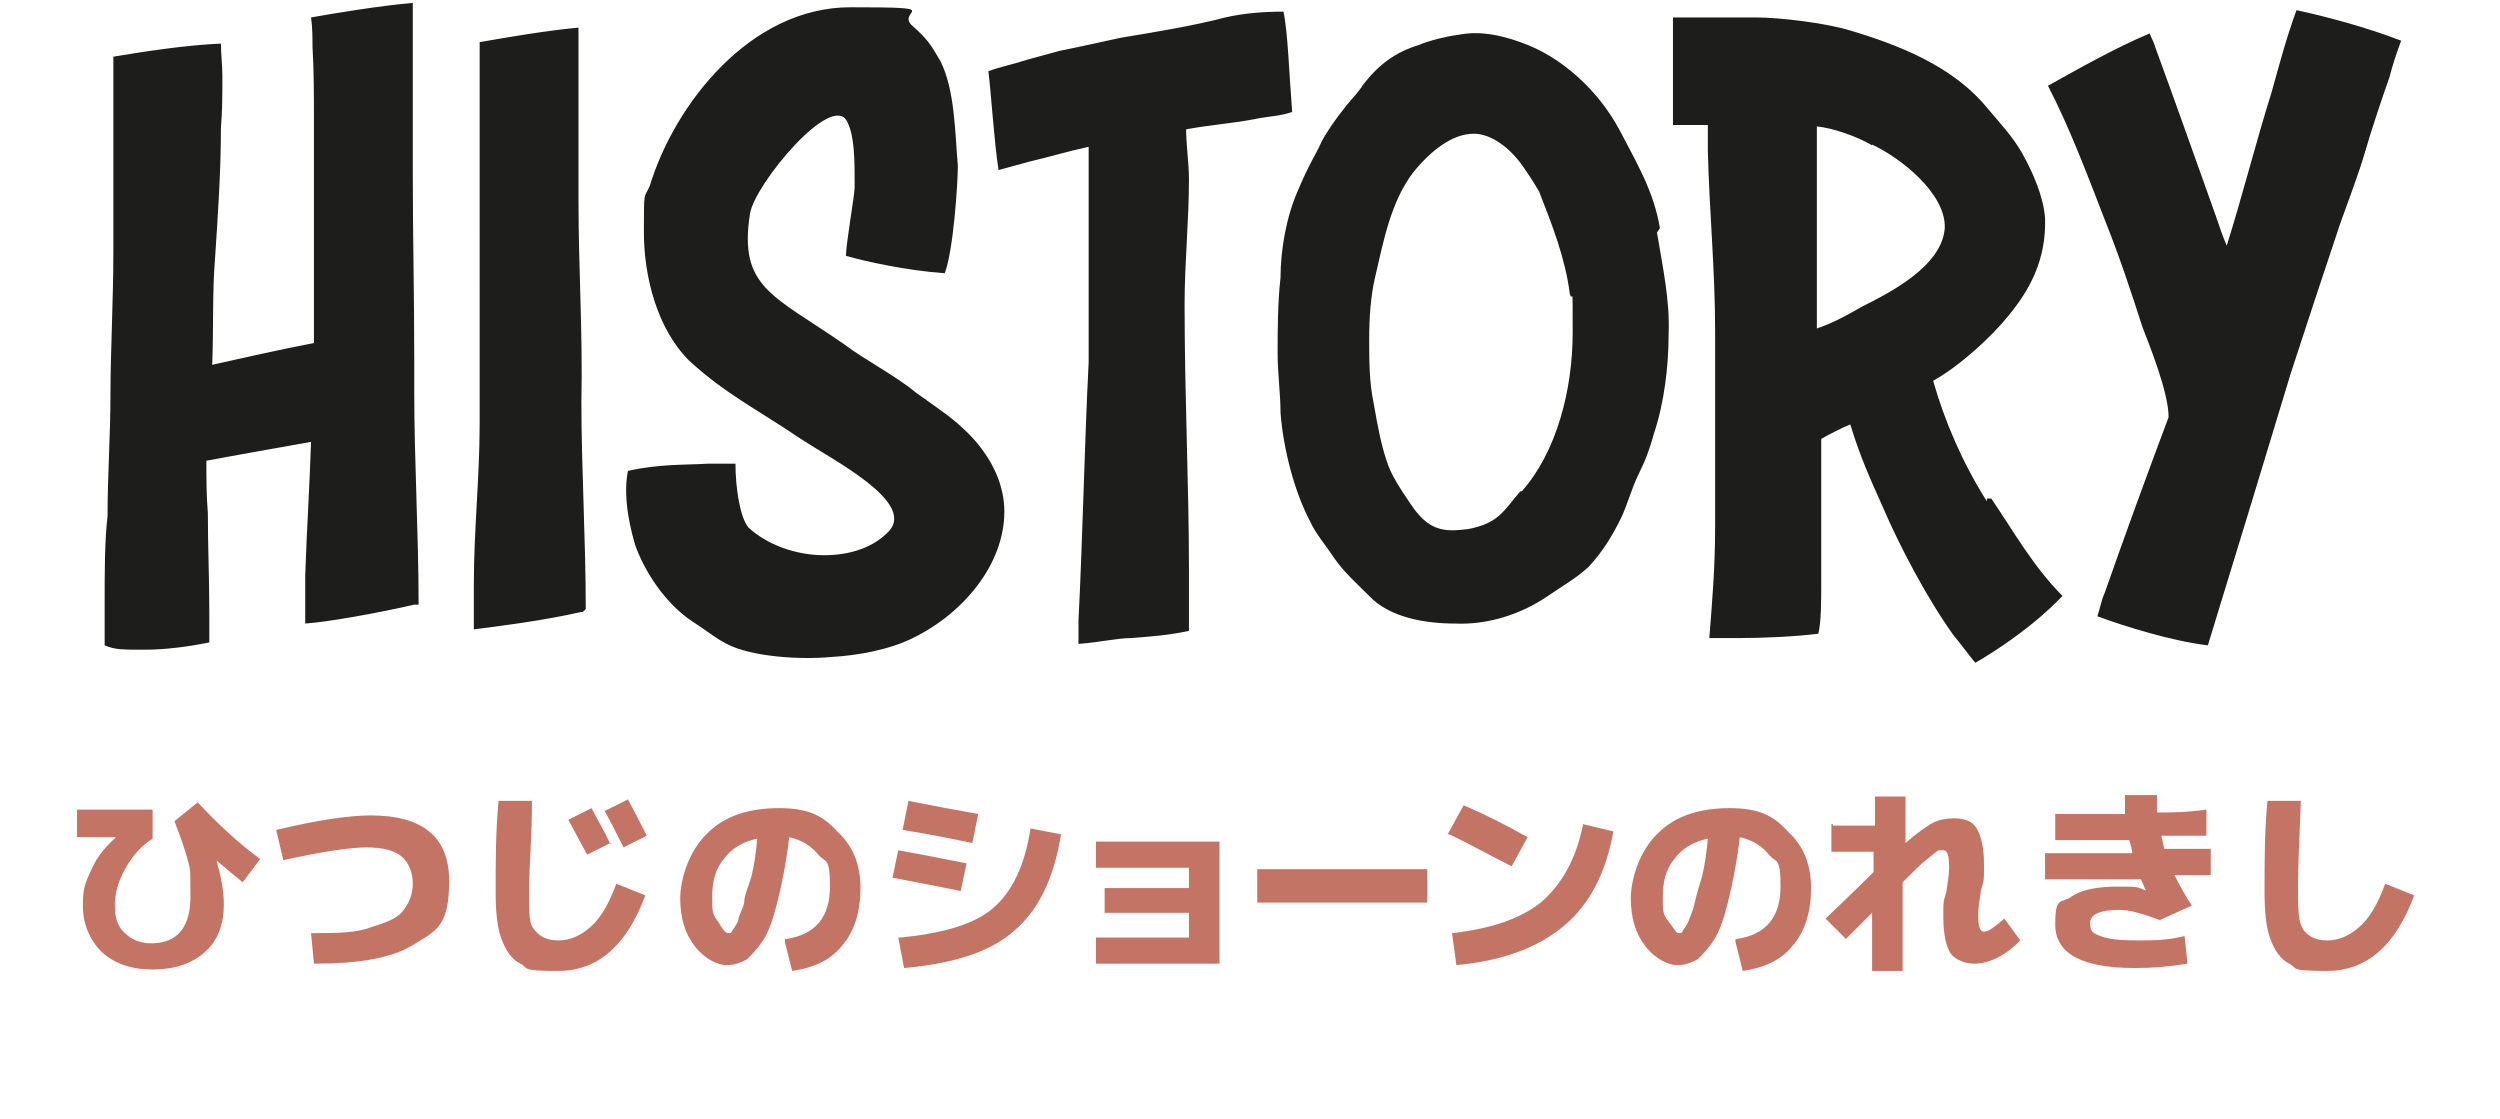 <?xml version="1.0" encoding="UTF-8"?>
<svg id="_レイヤー_1" xmlns="http://www.w3.org/2000/svg" version="1.1" viewBox="0 0 172 77">
  <!-- Generator: Adobe Illustrator 29.1.0, SVG Export Plug-In . SVG Version: 2.1.0 Build 142)  -->
  <defs>
    <style>
      .st0 {
        fill: #c37465;
      }

      .st1 {
        fill: #1d1d1b;
      }
    </style>
  </defs>
  <path class="st1" d="M28.5,41.6c-2.6.6-6,1.2-7.5,1.3v-3.3c.1-3.1.3-6.1.4-9.2-2.2.4-5.1.9-7.2,1.3,0,1.2,0,2.4.1,3.6,0,2.2.1,4.5.1,6.8s0,1.5,0,2.1c-1.5.3-3,.5-4.5.5s-2,0-2.7-.3c0-1,0-2,0-3.1,0-1.9,0-4.1.2-5.8,0-2.8.2-5.6.2-8.4s.2-6.5.2-9.8,0-2,0-3c0-2.8,0-5.5,0-8.2v-2.2c1.8-.3,4.9-.8,7.4-.9,0,.7.1,1.5.1,2.2,0,1.3,0,2.4-.1,3.6,0,2.9-.2,5.9-.4,8.9-.2,2.4-.1,4.9-.2,7.4,1.8-.4,4.4-1,7-1.5v-15.2c0-1.7,0-3.5-.1-5.2,0-.6,0-1.3-.1-2,1.7-.3,4.7-.8,7-1v11.8c0,4.2.1,8.4.1,12.7v2.2c0,4.9.3,9.8.3,14.7h-.1ZM40,42.1c-2.6.6-5.8,1-7.4,1.2,0-1,0-2.2,0-3.1,0-3.7.4-7.4.4-11V11c0-2.1,0-4.1,0-6.2,0-.6,0-1.2,0-1.9,1.7-.3,4.6-.8,6.8-1v11.9c0,4.6.3,9.2.2,13.8,0,4.7.3,9.5.3,14.3l-.2.2ZM66.8,30c1.5,1.6,2.3,3.4,2.3,5.2,0,3.6-2.8,7-6.3,8.7-1.6.8-3.8,1.2-5.6,1.3-2.1.2-5.5,0-7.2-.9-.8-.4-1.5-1-2.3-1.5-2-1.3-3.4-3.6-4-5.3-.2-.7-.9-3.1-.5-5.1,2.2-.5,4-.4,5.5-.5h1.9c0,1.6.3,3.7.9,4.4,1.3,1.2,3.3,1.9,5.2,1.9s3.5-.6,4.5-1.7c1.7-2-3.8-4.8-6.1-6.3-3.1-2.1-5.2-3.1-7.7-5.4-2.2-2.2-3.1-5.8-3.1-8.8s0-2.3.4-3.2c1.7-5.6,6.9-12.3,13.8-12.3s3,.2,4.3,1.3c1,.9,1.2,1.2,1.9,2.4,1,2,1,4.9,1.2,7.2,0,1.2-.3,5.8-.9,7.4-2.7-.2-5.4-.8-6.8-1.2,0-.8.6-4.2.6-4.7,0-1.9,0-3.5-.5-4.5-1-2.2-6.4,4.3-6.7,6.3-.8,5.1,1.6,5.6,6.5,9,1.3,1,3.6,2.2,4.9,3.3,1.8,1.3,2.5,1.7,3.7,2.9h0ZM81.6,8.7c0,1.3.2,2.5.2,3.6,0,2.9-.3,5.8-.3,8.6,0,6.5.3,12.4.3,18.3s0,2.8,0,4.2c-1.3.3-2.7.4-4,.5-.9,0-2.2.3-3.6.4v-1.6c.3-6,.4-11.8.7-17.8v-10.3c0-2.3,0-3,0-4.5-1.4.3-2.7.7-4,1-.7.2-1.5.4-2.2.6-.3-1.9-.5-5.2-.7-6.8.8-.3,1.8-.5,2.7-.8.7-.2,1.5-.4,2.2-.6,1.5-.3,2.8-.6,4.2-.9,2.4-.4,4.9-.8,7.2-1.4,1.3-.3,2.7-.4,4-.4.3,1.3.4,4.4.6,6.9-.8.3-1.7.3-2.6.5-1.6.3-3.1.4-4.7.7v-.2ZM114,16c.4,2.4.9,4.7.8,7,0,2.2-.3,4.7-1,6.8-.3,1.1-.6,1.9-1.1,2.9-.4.8-.8,2.2-1.2,3-.6,1.2-1.2,2.2-2.2,3.3-1,.9-1.8,1.3-2.8,2-1.9,1.3-4.2,2-6.4,1.9-2,0-4.5-.4-5.9-1.9-.8-.8-1.8-1.7-2.4-2.6-.6-.9-1.3-1.7-1.7-2.6-1-1.9-1.8-4.8-2-7.4,0-1.3-.2-2.7-.2-4.1s0-3.5.2-5.2c0-1.9.4-4.2,1.2-6,.8-1.9,1.2-2.4,1.6-3.3.3-.6.9-1.5,1.7-2.5.4-.5.9-1,1.2-1.5,1.1-1.4,2.2-2.2,3.8-2.7.7-.3,1.9-.6,2.7-.7,1.5-.3,2.9,0,4.3.5,2.9,1,5.4,3.4,6.8,6,1.2,2.3,2.4,4.3,2.8,6.8l-.2.3ZM104.7,33.8c2.4-2.7,3.5-7,3.5-10.9s0-1.9-.2-2.7c-.3-2.4-1.2-4.7-2.1-7-.4-.7-.8-1.3-1.3-2-1-1.3-2.2-2-3.2-2-1.5,0-3,1.2-4.2,2.7-1.5,2-2,4.6-2.6,7.2-.3,1.3-.4,2.8-.4,4.2s0,3,.3,4.4c.3,1.7.5,2.8.9,4,.3,1,1,2,1.6,2.9,1.3,2,2.4,2,4,1.8,2.1-.4,2.4-1.2,3.6-2.6h0ZM137,34.3c1.5,2.2,2.9,4.7,4.9,6.7-2,2.1-4.6,3.8-6,4.6-.5-.6-1-1.3-1.5-1.9-1.8-2.5-3.7-6.1-4.9-8.9-.8-1.8-1.5-3.3-2.2-5.6-.3.1-1.7.8-2,1v10c0,1.2,0,2.6-.2,3.4-1.6.2-3.8.3-5.5.3h-2c.2-2.5.4-4.9.4-7.6s0-2.8,0-4.2v-9.4c0-4.1-.4-8.2-.5-12.3v-1.8h-2.4c0-3.5,0-7.4,0-7.4h5.7c1.7,0,4.9.4,6.5.9,4.4,1.3,7.4,2.9,9.4,5.3,1,1.2,1.7,1.9,2.4,3.1.8,1.4,1.5,3.1,1.6,4.5.1,2.9-1.1,5-2.5,6.7-1.2,1.5-3.4,3.5-5.2,4.5.8,2.8,2,5.6,3.7,8.3v-.2ZM128.8,10c-1-.6-2.7-1.2-3.8-1.3,0,1.1,0,2,0,3.1s0,2.6,0,3.8v7c1.2-.4,2.4-1.1,3.1-1.5,2-1,5.5-2.8,5.7-5.4.1-2.4-3.1-4.9-5.1-5.8h.1ZM165.2,2.8c-.3.8-.6,1.7-.8,2.5-.6,1.7-1.2,3.5-1.7,5.2-.4,1.4-1.2,3.5-1.7,4.9-1.2,3.6-2.2,6.6-3.4,10.3-1.9,6.3-3.8,12.5-5.7,18.7-2.5-.3-5.7-1.3-7.6-2,.2-.6.3-1.2.5-1.6,1.4-4,2.9-8.1,4.4-12.1,0-1.7-1.3-4.9-1.8-6.2-.8-2.5-1.6-4.9-2.6-7.4-1.2-3.1-2.4-6.3-3.9-9.2,1.8-1,4.6-2.6,7-3.6.1.3.3.6.4,1,1.4,3.8,2.8,7.8,4.2,11.7.2.6.4,1.2.7,1.9,1.1-3.5,2-7.1,3.1-10.6.5-1.8,1-3.7,1.7-5.6,1.9.4,4.9,1.2,7.2,2.1h0Z"/>
  <path class="st0" d="M8,57.6h-2.7v-1.9h5.2v2c-.8.5-1.4,1.2-1.9,2.1-.5.9-.7,1.7-.7,2.5s.2,1.5.7,1.9c.4.4,1,.7,1.8.7,1.8,0,2.7-1.1,2.7-3.2s0-1.8-.2-2.6c-.2-.7-.5-1.6-.9-2.6l1.6-1.3c1.4,1.5,2.8,2.8,4.3,3.9l-1.2,1.6c-.5-.4-1.1-.9-1.8-1.5h0c.3,1.1.5,2.1.5,3,0,1.4-.4,2.5-1.3,3.3-.9.8-2.1,1.2-3.6,1.2s-2.6-.4-3.5-1.2c-.8-.8-1.3-1.9-1.3-3.2s.2-1.6.6-2.5,1-1.6,1.8-2.3h0ZM19.5,59.2l-.5-2.1c2.9-.7,5.1-1,6.5-1,3.6,0,5.4,1.5,5.4,4.5s-.8,3.4-2.3,4.3c-1.5,1-3.8,1.4-7,1.4l-.2-2.1c1.7,0,3.1,0,4.1-.4,1-.3,1.8-.6,2.2-1.1.4-.5.7-1.1.7-1.9s-.3-1.5-.8-1.9-1.3-.6-2.4-.6-3.1.3-5.8.9h0ZM42,58l-1.6.8c-.4-.7-.8-1.5-1.3-2.4l1.6-.8c.4.8.9,1.6,1.3,2.5h0ZM44.5,57.5l-1.6.8c-.4-.8-.8-1.6-1.3-2.5l1.6-.8c.6,1.1,1,1.9,1.3,2.5ZM34.3,55.1h2.3c0,2.5-.2,4.5-.2,6.2s0,2.3.4,2.7c.3.4.8.7,1.6.7s1.5-.3,2.2-.9,1.3-1.6,1.8-3l2,.8c-1.3,3.5-3.3,5.2-6,5.2s-2-.2-2.6-.5-1-.9-1.3-1.7c-.3-.8-.4-1.9-.4-3.3,0-2,0-4.1.2-6.2ZM54.1,64.6c2-.3,3-1.5,3-3.6s-.3-1.6-.8-2.2c-.5-.6-1.1-1-2-1.2-.2,1.7-.5,3.2-.8,4.4s-.6,2.1-1,2.7-.8,1-1.1,1.3c-.4.2-.8.4-1.4.4s-1.5-.4-2.2-1.3-1-2-1-3.3.6-3.3,1.9-4.5c1.2-1.2,2.9-1.7,4.9-1.7s3,.5,4,1.6c1.1,1,1.6,2.3,1.6,3.9s-.4,3-1.3,4c-.8,1-2,1.5-3.4,1.7l-.5-2v-.2ZM52.1,57.7c-1,.2-1.8.7-2.3,1.4-.6.7-.8,1.6-.8,2.6s0,1.2.4,1.7c.3.5.5.8.7.8s.2,0,.3-.2c0,0,.3-.4.4-.7,0-.3.3-.7.4-1.2,0-.5.3-1.1.5-1.8.2-.8.3-1.6.4-2.6ZM62,64.5c2.9-.3,5-.9,6.3-2s2.2-2.9,2.6-5.5l2.1.4c-.5,3.1-1.6,5.3-3.3,6.7-1.6,1.4-4.1,2.2-7.5,2.5l-.4-2.1h.2ZM61.4,60.4l.4-1.9c1.7.3,3.2.6,4.7.9l-.4,1.9c-1.5-.3-3-.6-4.6-.9h0ZM62.1,57.1l.4-2c1.5.3,3.1.6,4.8.9l-.4,2c-1.9-.4-3.5-.7-4.8-.9ZM75.4,57.9h8.5v8.4h-8.5v-1.8h6.4v-1.7h-5.8v-1.7h5.8v-1.4h-6.4v-1.7h0ZM86.5,62.1v-2.3h11.7v2.3h-11.7ZM99.6,57.4l1.1-2c1.4.6,2.8,1.3,4.4,2.2l-1.1,2c-1.6-.8-3-1.6-4.3-2.2h0ZM108.9,56.7l2.1.5c-.5,2.8-1.6,5-3.4,6.5-1.8,1.5-4.2,2.4-7.4,2.7l-.3-2.2c2.7-.3,4.7-1,6.1-2.1,1.4-1.2,2.4-2.9,2.9-5.3h0ZM119.5,64.6c2-.3,3-1.5,3-3.6s-.3-1.6-.8-2.2c-.5-.6-1.1-1-2-1.2-.2,1.7-.5,3.2-.8,4.4s-.6,2.1-1,2.7-.8,1-1.1,1.3c-.4.2-.8.4-1.4.4s-1.5-.4-2.2-1.3-1-2-1-3.3.6-3.3,1.9-4.5c1.2-1.2,2.9-1.7,4.9-1.7s3,.5,4,1.6c1.1,1,1.6,2.3,1.6,3.9s-.4,3-1.3,4c-.8,1-2,1.5-3.4,1.7l-.5-2v-.2ZM117.5,57.7c-1,.2-1.8.7-2.3,1.4-.6.7-.8,1.6-.8,2.6s0,1.2.4,1.7.5.8.7.8.2,0,.3-.2c0,0,.3-.4.4-.7s.3-.7.4-1.2.3-1.1.5-1.8c.2-.8.3-1.6.4-2.6ZM126.1,56.8h2.9v-2h2.1v3.2c.8-.7,1.5-1.2,1.9-1.4s.9-.3,1.4-.3c.8,0,1.3.2,1.6.7s.5,1.3.5,2.5,0,1-.2,1.7c-.1.7-.2,1.3-.2,1.7,0,.8.1,1.2.4,1.2s.7-.3,1.4-.9l1.1,1.5c-.5.5-1,.9-1.6,1.2s-1.1.4-1.6.4-1.2-.2-1.6-.7c-.3-.5-.5-1.3-.5-2.5s0-1,.2-1.7c.1-.7.2-1.2.2-1.7,0-.8-.1-1.2-.4-1.2s-.2,0-.3,0c-.1,0-.4.3-.8.6s-1,.9-1.7,1.6v6.1h-2.1v-4c-.2.2-.5.5-.9.9l-.9.9-1.4-1.4c2-1.9,3.1-3,3.3-3.2v-1.4h-2.9v-1.9h.1ZM147.7,61.4h0c-.2-.4-.3-.7-.4-.9h-6.6v-1.8h6c0-.2-.1-.5-.2-.9h-5.1v-1.8h4.8v-1.3h2.2v1.2c.9,0,2,0,3.4-.2v1.8c-.6,0-1.6,0-3.1,0,0,0,.1.4.2.9,2.1,0,3.2,0,3.2,0v1.8c-1.1,0-1.9,0-2.5,0,.4.8.8,1.5,1.2,2.1l-2.2,1c-1.1-.4-2-.7-2.8-.7-1.3,0-2,.3-2,.9s.2.7.7.9c.5.2,1.3.3,2.5.3s2.1,0,3.3-.3l.2,1.9c-1.2.2-2.4.3-3.6.3-3.7,0-5.5-1-5.5-3s.4-1.4,1.1-1.9c.7-.5,1.8-.7,3.2-.7s1.3,0,2,.3h0ZM156,55.1h2.3c-.1,2.5-.2,4.5-.2,6.2s.1,2.3.4,2.7c.3.4.8.7,1.6.7s1.5-.3,2.2-.9,1.3-1.6,1.8-3l2,.8c-1.3,3.5-3.3,5.2-6,5.2s-2-.2-2.6-.5-1-.9-1.3-1.7c-.3-.8-.4-1.9-.4-3.3,0-2,0-4.1.2-6.2Z"/>
</svg>